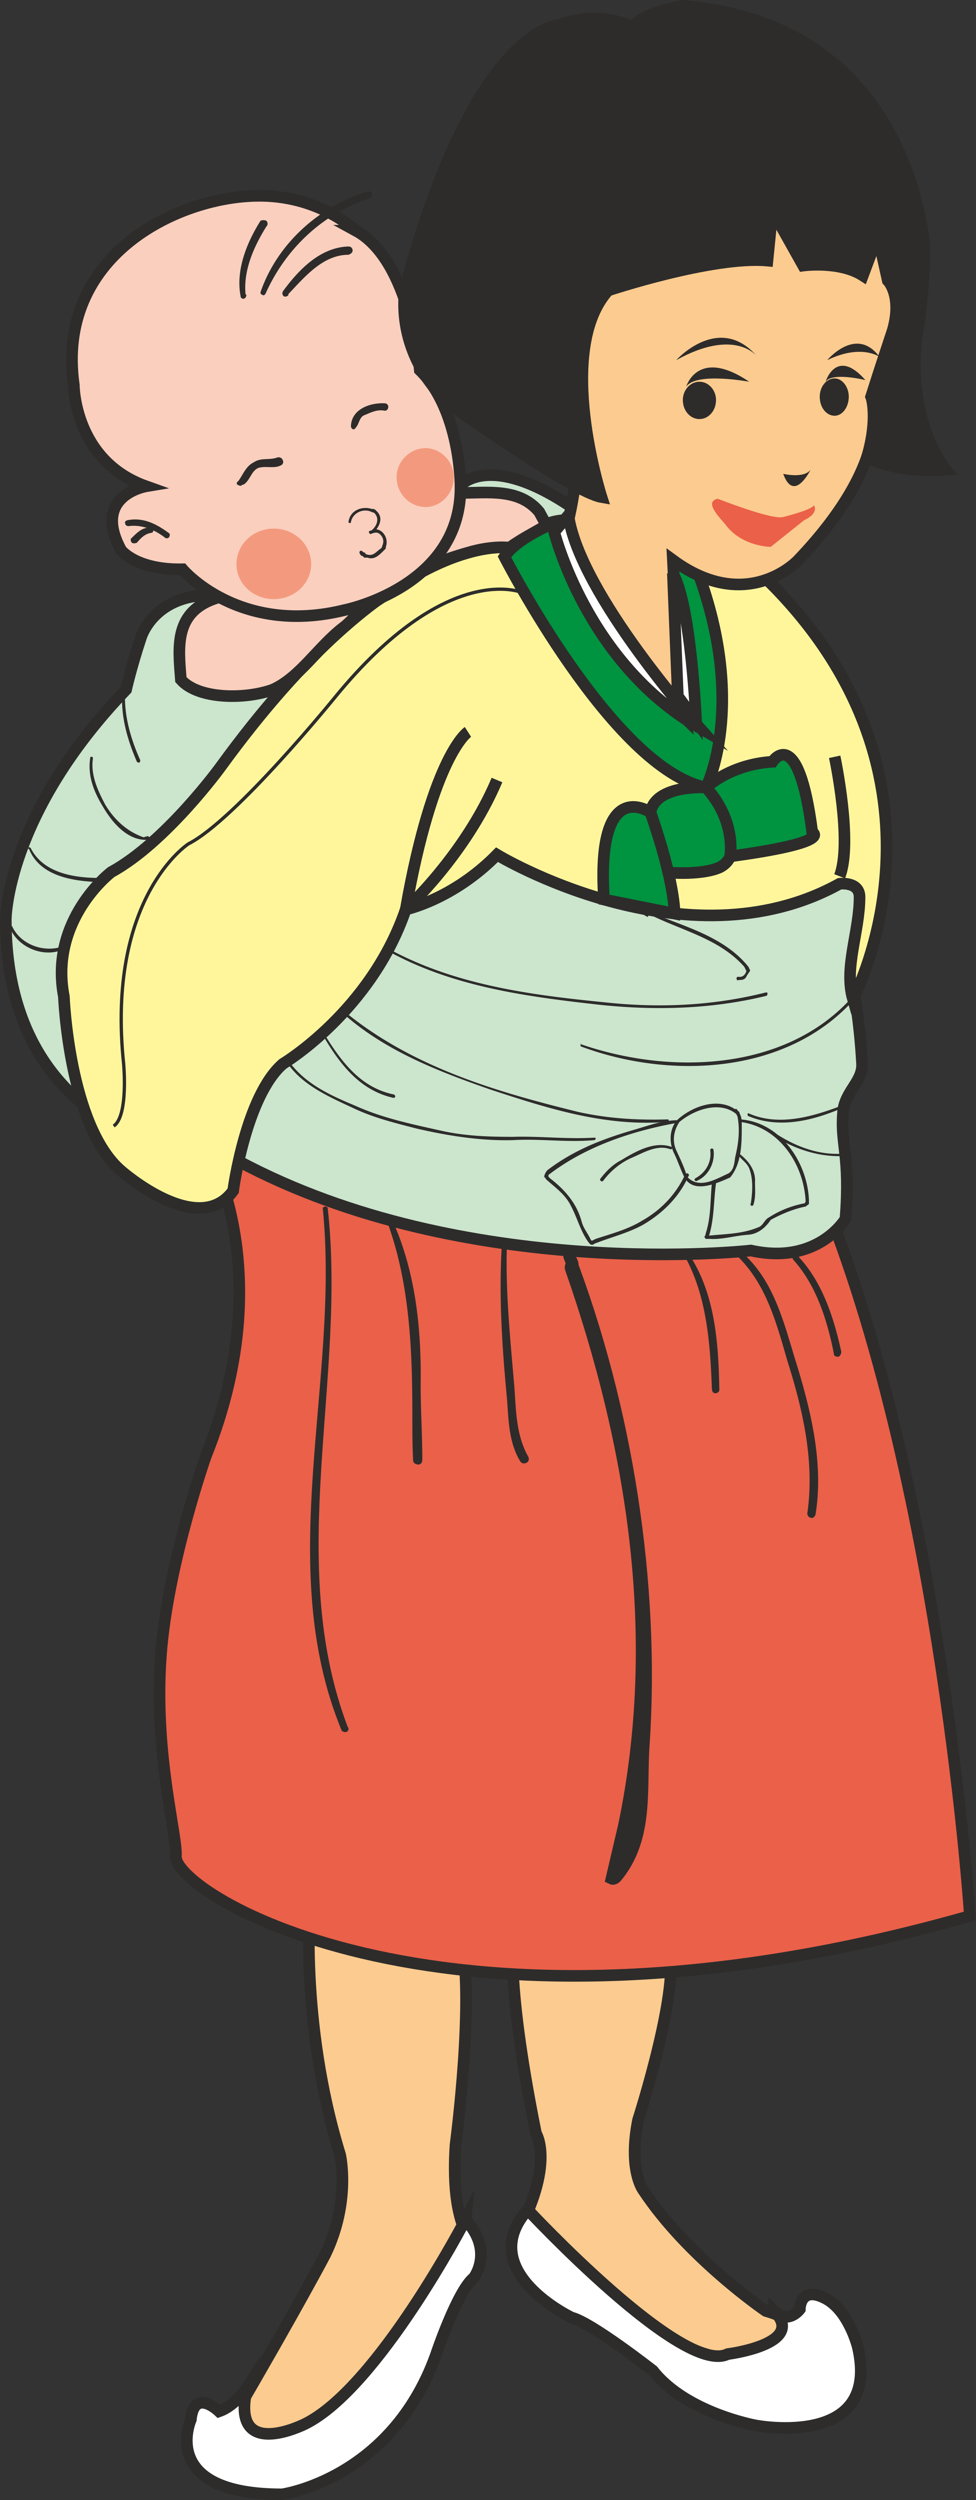 <svg xmlns="http://www.w3.org/2000/svg" width="112.93" height="289.253" viewBox="0 0 84.697 216.94"><rect x="0" y="0" width="84.697" height="216.94" fill="#333333" stroke="none"/><path d="M299.942 479.48s-1.008 3.817 1.872 18.073c0 0 1.584 2.448-1.44 8.352-1.872 3.672 15.48 11.232 18.072 11.232 2.592 0 9.288-2.448 3.312-4.176 0 0-6.768-4.608-10.656-10.512 0 0-1.296-1.728-.432-6.048 0 0 3.888-12.096 2.592-15.12 0 0-11.592-.432-13.32-1.8zm-17.712-2.52s-1.008 10.8 2.592 22.465c0 0 .936 4.032-1.296 8.64 0 0-2.376 4.536-7.92 14.04-6.336 6.84 11.088 1.728 11.088 1.728l9.432-17.064s-1.728-1.728-1.296-8.208c0 0 1.728-12.96.432-18.144 0 0-10.872.864-13.032-3.456z" style="fill:#fccb8f;stroke:#2d2c2b;stroke-width:1.008;stroke-miterlimit:10.433" transform="translate(-255.302 -312.437)"/><path d="M272.51 410.577s7.56 11.016.648 28.224c0 0-3.312 9.432-3.888 17.208-.648 8.568 1.44 15.768 1.296 17.496-.216 3.168 23.4 18.144 68.904 5.184 0 0-2.376-36.36-12.528-61.848 0 0-24.192 6.48-54.432-6.264z" style="fill:#eb6049;stroke:#2d2c2b;stroke-width:1.008;stroke-miterlimit:10.433" transform="translate(-255.302 -312.437)"/><path d="M295.694 385.665s5.328-.36 16.056 5.904l-3.456-1.944s11.448 2.592 18-.864c0 0 7.128-3.888 3.024 9.288 0 0 .576 2.736.792 6.696.072 1.584-1.584 2.448-1.656 4.32-.216 2.664.648 3.672.216 9.144 0 0-2.376 4.032-8.208 2.736 0 0-24.768 2.808-44.496-7.776 0 0-20.16-.144-20.16-20.952 0 0 0-9.072 10.44-19.944 0 0 .432-1.944 1.296-4.536 0 0 1.08-3.672 6.048-3.672s18 3.456 21.672-9.504c0 0 2.736-3.24 10.656 2.592 0 0-15.408 14.472-10.224 28.512z" style="fill:#cce5cd;stroke:#2d2c2b;stroke-width:1.008;stroke-miterlimit:10.433" transform="translate(-255.302 -312.437)"/><path d="M299.294 359.96s-9.936-1.511-24.84 19.009c0 0-4.752 6.552-9.504 9.144 0 0-5.4 4.104-4.104 10.8 0 0 .432 11.232 4.968 15.12 0 0 6.696 5.904 9.72 1.728 0 0 1.08-8.208 4.32-11.016 0 0 7.632-4.536 10.656-13.392 0 0 4.104-.864 7.92-4.752 0 0 16.344 9.936 29.736 2.52 0 0 1.728-.216 1.728 1.152 0 3.024-1.368 6.12-.576 8.856 0 0 10.152-19.008-7.416-36.36z" style="fill:#fff69c;stroke:#2d2c2b;stroke-width:1.008;stroke-miterlimit:10.433" transform="translate(-255.302 -312.437)"/><path d="M303.254 357.873s-3.168 1.296-4.176 2.88c0 0 9.432 18.432 17.496 20.016 0 0 3.6-7.056-.72-18.72 0 0-8.64-5.904-13.032-4.176z" style="fill:#009340" transform="translate(-255.302 -312.437)"/><path d="M303.254 357.873s-3.168 1.296-4.176 2.88c0 0 9.432 18.432 17.496 20.016 0 0 3.6-7.056-.72-18.72 0 0-8.64-5.904-13.032-4.176" style="fill:none;stroke:#2d2c2b;stroke-width:1.008;stroke-miterlimit:10.433" transform="translate(-255.302 -312.437)"/><path d="m333.638 338.505-2.736 8.352s2.304 5.112-6.336 14.184c0 0-4.392 4.752-10.872 0 0 0 .576 11.52 1.008 13.68 0 0-7.92-7.632-10.44-15.84 0 0 .792-2.16 1.224-6.912 0 0-7.128-27.144 13.968-24.696 0 0 13.464-2.16 14.184 11.232z" style="fill:#fccb8f;stroke:#2d2c2b;stroke-width:1.008;stroke-miterlimit:10.433" transform="translate(-255.302 -312.437)"/><path d="M313.982 343.689s3.744-4.176 7.056-.288c0 0-1.872-2.592-7.056.288zm13.104 0s2.52-3.024 4.536-.288c0 0-1.584-1.152-4.536.288zm-11.088 5.111c.792 0 1.44-.72 1.44-1.655 0-.864-.648-1.584-1.44-1.584-.792 0-1.44.72-1.44 1.584 0 .936.648 1.656 1.44 1.656zm11.736-.287c.648 0 1.224-.72 1.224-1.656 0-.864-.576-1.584-1.224-1.584-.72 0-1.296.72-1.296 1.584 0 .936.576 1.656 1.296 1.656z" style="fill:#2d2c2b" transform="translate(-255.302 -312.437)"/><path d="M314.846 345.993s1.008-3.456 5.472-.432c0 0-4.608-.864-5.472.432zm12.096-.433s.936-3.023 3.456-.143c0 0-2.88-.72-3.456.144zm-3.672 7.993s1.8.432 2.376-.36c0 0-1.44 2.952-2.376.36z" style="fill:#2d2c2b" transform="translate(-255.302 -312.437)"/><path d="M317.582 355.713s4.752 1.872 5.688 1.584c0 0 2.376-.576 2.664-1.008 0 0 .504.648-.864 1.296l-2.88 2.304s-2.448 0-3.888-1.872c-.36-.504-2.016-2.016-.72-2.304z" style="fill:#eb6049" transform="translate(-255.302 -312.437)"/><path d="m304.622 357.153-1.224 1.44s2.808 11.376 12.6 16.992c0 0-10.368-11.52-11.376-18.432z" style="fill:#fff;stroke:#2d2c2b;stroke-width:1.008;stroke-miterlimit:10.433" transform="translate(-255.302 -312.437)"/><path d="m313.694 362.193.432 10.656 1.584 2.16s-.432-10.08-2.016-12.816z" style="fill:#fff;stroke:#2d2c2b;stroke-width:1.008;stroke-miterlimit:10.433" transform="translate(-255.302 -312.437)"/><path d="M295.91 375.945s-3.024 1.944-5.4 15.408c0 0 5.184-4.752 7.92-11.232" style="fill:none;stroke:#2d2c2b;stroke-width:1.008;stroke-miterlimit:10.433" transform="translate(-255.302 -312.437)"/><path d="M300.59 363.849s-6.48-2.808-16.2 9.072c0 0-8.64 10.656-12.744 12.744 0 0-7.128 4.608-5.616 19.08 0 0 .432 4.536-.864 5.4" style="fill:none;stroke:#2d2c2b;stroke-width:.288;stroke-miterlimit:10.433" transform="translate(-255.302 -312.437)"/><path d="M316.574 380.769s-4.392-.288-4.824 2.16c0 0 1.296 3.816 1.08 5.184 0 0 3.24.36 4.968-.432 1.728-.936.864-3.168.864-3.168s0-2.808-2.088-3.744z" style="fill:#009340;stroke:#2d2c2b;stroke-width:1.008;stroke-miterlimit:10.433" transform="translate(-255.302 -312.437)"/><path d="M316.574 380.769s2.088-2.016 5.76-2.232c0 0 2.232-3.456 3.456 6.12 0 0 1.944.864-7.128 2.088 0 0 .576-3.024-2.088-5.976zm-4.824 2.16s-4.752-3.312-4.032 7.56l6.12 1.224s.072-2.592-2.088-8.784z" style="fill:#009340;stroke:#2d2c2b;stroke-width:1.008;stroke-miterlimit:10.433" transform="translate(-255.302 -312.437)"/><path d="M277.91 364.065c-1.296 0-2.52-.144-3.672.216-3.888 1.152-3.456 4.32-3.24 7.128 1.512 1.728 5.616 1.728 7.992.864 2.376-1.08 3.888-3.672 6.12-5.4.36-.216 1.44-1.44 1.872-1.656 1.296-.864 1.728-1.008 2.88-2.088 1.872-1.296 3.744-2.088 6.048-2.736 2.16-.648 3.6-.432 3.6-.432 1.224-.864 2.016-1.224 3.096-1.872.216 0-.288-.792-.504-1.224-1.728-2.088-4.464-1.656-6.84-1.656-1.296 2.088-2.592 4.104-4.752 5.184-2.88 1.224-5.688 1.944-8.712 2.808-2.016.576-1.44.504-3.888.864z" style="fill:#facfbe;stroke:#2d2c2b;stroke-width:1.008;stroke-miterlimit:10.433" transform="translate(-255.302 -312.437)"/><path d="M286.19 332.457s-3.24-3.168-8.712-3.024c-6.912.144-17.352 5.256-15.768 16.416 0 0 0 6.552 6.264 8.784 0 0-4.752.792-2.16 5.544 0 0 1.296 1.728 5.328 1.656 0 0 4.896 5.832 14.112 3.528 0 0 10.152-2.016 10.008-10.8 0 0 0-6.552-3.528-10.008 0 0-.792-9.504-5.544-12.096z" style="fill:#facfbe;stroke:#2d2c2b;stroke-width:1.008;stroke-miterlimit:10.433" transform="translate(-255.302 -312.437)"/><path d="M276.254 354.56c.072-.071.216-.071.288-.143.504-.432.576-1.08 1.152-1.368.648-.216 1.368.072 1.944-.216.216-.072.288-.288.216-.432-.072-.216-.216-.288-.432-.288-.72.288-1.44 0-2.088.432-.72.36-.936 1.08-1.368 1.656-.144.072-.144.216-.072.288.144.072.288.144.36.072zm9.936-5.04c.288-.287.288-.935.792-1.08.504-.215 1.08-.503 1.728-.36.144 0 .288-.143.288-.36a.31.31 0 0 0-.288-.287c-1.296-.072-2.88.504-2.952 1.944 0 .072 0 .216.144.288.072.072.216 0 .288-.144zm-19.728 8.569c1.152-.144 2.232.288 3.168 1.008.072.072.288.072.36-.072.072-.144.072-.288-.072-.36-1.08-.792-2.232-1.368-3.6-1.08-.144.072-.216.144-.144.288 0 .144.144.216.288.216z" style="fill:#2d2c2b" transform="translate(-255.302 -312.437)"/><path d="M268.334 358.233c-.648-.072-1.152.432-1.584.864-.144.072-.144.288 0 .432.072.072.288.072.432 0 .36-.432.72-.792 1.296-.864.072 0 .144-.144.144-.288-.072-.144-.144-.216-.288-.144z" style="fill:#2d2c2b" transform="translate(-255.302 -312.437)"/><path d="M279.062 364.425c1.8 0 3.24-1.368 3.24-3.024 0-1.728-1.44-3.096-3.24-3.096-1.8 0-3.24 1.368-3.24 3.096 0 1.656 1.44 3.024 3.24 3.024zm13.176-7.992c1.296 0 2.448-1.152 2.448-2.592 0-1.368-1.152-2.52-2.448-2.52-1.368 0-2.52 1.152-2.52 2.52 0 1.44 1.152 2.592 2.52 2.592z" style="fill:#f39a7e" transform="translate(-255.302 -312.437)"/><path d="M327.734 378.105s1.584 7.416.432 10.368" style="fill:none;stroke:#2d2c2b;stroke-width:1.008;stroke-miterlimit:10.433" transform="translate(-255.302 -312.437)"/><path d="M288.998 418.713c1.872 5.256 2.088 10.944 2.088 16.56 0 1.368 0 2.664.072 3.96.072.216.288.288.504.288.216-.072.288-.216.288-.432 0-2.16-.144-4.32-.144-6.48.072-4.824-.432-9.72-2.376-14.112-.072-.144-.216-.216-.36-.144-.144.072-.216.216-.144.36zm9.864 1.584c-.288 4.392 0 8.928.432 13.464.144 1.872.144 3.816 1.152 5.472a.38.38 0 0 0 .504.144c.216-.072.288-.288.216-.504-1.08-1.872-1.08-4.032-1.224-6.048-.36-4.248-.792-8.352-.648-12.456 0-.072 0-.216-.144-.216-.144-.072-.288 0-.288.144zm15.984 1.368c1.8 3.384 2.088 7.416 2.232 11.232 0 .216.072.432.288.432.216 0 .36-.144.36-.288-.072-4.032-.36-8.208-2.52-11.592-.072-.144-.216-.144-.36-.072-.072.072-.144.216-.072.36zm4.536-.145c2.448 2.449 3.312 5.76 4.248 9 1.368 4.32 2.376 8.785 1.728 13.249 0 .144.144.36.288.36.216.072.36-.072.432-.288.72-4.536-.432-9.144-1.8-13.536-1.008-3.312-1.872-6.768-4.536-9.144-.144-.072-.288-.072-.36 0-.072.144-.072.288 0 .36zm4.752.217c2.016 2.232 2.952 5.256 3.528 8.136 0 .216.144.288.36.288.144 0 .288-.216.288-.432-.648-2.952-1.656-6.12-3.816-8.352-.072-.072-.288-.072-.36 0-.072.072-.072.288 0 .36z" style="fill:#2d2c2b" transform="translate(-255.302 -312.437)"/><path d="M308.366 475.449c.144.072.288 0 .432-.144 2.808-3.384 2.088-7.704 2.376-11.52.936-14.04-1.512-29.304-6.48-42.336-.072-.144.432.72.288.792-.144 0-.216.144-.144.288 5.328 15.264 8.064 31.752 4.608 48.312z" style="fill:#2d2c2b;stroke:#2d2c2b;stroke-width:1.008;stroke-miterlimit:10.433" transform="translate(-255.302 -312.437)"/><path d="M283.31 417.273c1.512 14.976-4.32 30.96 1.656 45.36.144.072.288.144.432.072.144-.072.216-.288.072-.432-5.472-14.472-.072-30.096-1.728-45 0-.072-.072-.144-.216-.144-.072 0-.216.072-.216.144z" style="fill:#2d2c2b" transform="translate(-255.302 -312.437)"/><path d="M322.478 512.96c2.88 2.88-4.032 3.745-4.032 3.745-3.888 1.944-17.352-12.528-17.352-12.528-4.68 5.328 3.816 9.36 3.816 9.36 1.728.432 7.056 4.608 7.056 4.608 2.88 3.672 8.928 4.752 8.928 4.752s10.872 2.088 8.856-6.768c0 0-.792-3.312-2.952-4.32-2.088-1.008-2.088 1.008-2.088 1.008s-1.008 1.368-2.232.144zm-26.784-7.92s-7.56 14.545-13.896 17.713c0 0-6.624 3.384-5.04-3.168 0 0-1.008 1.584-2.448 2.088 0 0-2.16-2.088-2.448.72 0 0-2.88 6.48 7.92 6.48 0 0 9.432-1.296 13.32-12.024 0 0 1.872-5.616 3.312-6.768 0 0 1.8-2.304-.72-5.04z" style="fill:#fff;stroke:#2d2c2b;stroke-width:1.008;stroke-miterlimit:10.433" transform="translate(-255.302 -312.437)"/><path d="M308.078 337.64s9.072-3.023 13.824-2.591l.432-4.32 2.664 4.752s3.168-.432 5.184.864l1.296-3.456.864 3.888s1.296 1.296.432 4.32c0 0-1.152 3.456-1.872 5.76 0 0 .648 1.8-.36 5.256 0 0 2.52 1.44 6.84 1.08 0 0-3.888-4.608-2.304-12.96 0 0 .72-5.184.288-7.704-1.08-6.48-5.184-18.288-20.808-19.584 0 0-3.888.72-4.32 1.872 0 0-2.736-1.584-6.408-.216 0 0-7.272.144-13.32 22.608 0 0-1.296 5.616 3.888 10.368 0 0 10.584 7.56 13.104 7.992 0 0-4.104-12.744.576-17.928z" style="fill:#2d2c2b;stroke:#2d2c2b;stroke-width:1.008;stroke-miterlimit:10.433" transform="translate(-255.302 -312.437)"/><path d="M280.286 338c1.44-1.511 3.024-3.455 5.256-3.455.216-.072.36-.216.36-.36 0-.216-.144-.36-.36-.36-2.448.072-4.32 2.016-5.688 3.888-.072.144-.072.288.072.432.144.072.36 0 .432-.144zm-1.944-.071c1.728-3.888 4.968-6.984 9.072-8.28.144-.072.216-.216.144-.432 0-.144-.216-.216-.432-.144-4.176 1.296-7.776 4.536-9.216 8.712 0 .072 0 .216.144.216.144.144.216 0 .288-.072zm-1.728.071c-.216-2.087.72-4.175 1.8-5.903a.348.348 0 0 0 0-.504.615.615 0 0 0-.504 0c-1.224 1.944-2.16 4.32-1.728 6.552 0 .144.144.216.216.216.216 0 .288-.216.288-.36zm9.144 19.729c.144-.792 1.08-1.224 1.8-.864l.216.072-.072-.072.072.072c.504.504.216 1.152-.216 1.512l-.216.072s-.072.072 0 .144c0 .072.144.144.216.072.216-.072.432-.144.648 0 .36.288.432.648.288 1.008l-.072.216.072-.072-.144.144c-.36.216-.648.72-1.224.504h-.144.072l-.072-.144c-.144 0-.144-.072-.288-.144 0-.072-.144 0-.144 0-.072.072-.072.144 0 .288l.144.144h.072l.144.144h.288c.576.216 1.008-.216 1.368-.576l.144-.144.072-.072v-.144c.288-.72-.288-1.656-1.08-1.512l-.288.144c-.072 0-.144.072-.072.144 0 .072.072.144.216.072l.288-.216c.36-.432.72-1.08.216-1.656l-.144-.144-.072-.072-.216-.072c0 .072 0 .072.072.072-.864-.36-2.016 0-2.16 1.08 0 0 0 .072.072.072.072.072.144 0 .144-.072zm-19.728 13.896c-.432 2.376.216 4.752 1.152 6.912.072.072.144.072.216.072.072-.072.072-.144.072-.216-.936-2.088-1.584-4.464-1.224-6.768 0-.072-.072-.072-.072-.072-.072 0-.144 0-.144.072zm-2.88 6.48c-.288 1.584.288 3.024 1.08 4.32.792 1.368 2.16 3.024 3.96 2.88.072-.072.072-.144.072-.216-.072-.072-.144-.144-.216-.072-.144 0-.216.072-.288.072-1.44-.504-2.52-1.512-3.312-2.808-.648-1.224-1.296-2.592-1.08-4.032 0-.144-.072-.144-.144-.144h-.072zm-5.328 7.992c.936 2.376 3.816 2.808 6.12 2.88.072 0 .072-.072.072-.144s0-.216-.072-.216c-2.232 0-4.896-.432-5.976-2.592-.072-.072-.144-.072-.144-.072-.072 0-.072.144-.072.144zm-1.656 6.84c.648 1.656 2.808 2.592 4.464 1.944a.155.155 0 0 0 .144-.144c0-.144-.072-.144-.144-.144-1.584.504-3.528-.216-4.248-1.728 0-.072-.072-.072-.144-.072s-.072.072-.072.144zm53.496-1.872c.288.216 1.368.432 1.728.576 2.88 1.512 6.264 2.16 8.496 4.68l.216.432v-.144l-.072.216c-.144.288-.36.432-.72.36-.072.072-.144.144-.072.216 0 .072.072.144.144.072.288 0 .576 0 .72-.36l.288-.432v-.072l-.144-.288c-2.088-2.592-5.472-3.456-8.424-4.68a7.134 7.134 0 0 1-1.224-.792c-.072-.072-.144 0-.144 0-.072.072-.072.144 0 .144zm-20.952 3.744c5.688 3.24 12.24 4.104 18.72 4.824 4.824.504 9.72.36 14.4-.792.072-.072.072-.144.072-.216 0-.072-.072-.072-.144-.072-4.536 1.152-9.216 1.368-13.896.864-6.552-.648-13.248-1.512-19.152-4.824 0 0-.072 0-.144.072 0 .072 0 .144.144.144zm16.992 8.424c7.704 2.88 17.784 2.448 23.616-3.96.072-.072 0-.144-.072-.216 0 0-.144 0-.144.072-5.832 6.336-15.84 6.552-23.472 3.888h.144s-.072 0-.072.072c-.072.072 0 .072 0 .144zm-20.736-2.953c3.672 3.313 8.352 5.113 12.888 6.697 5.04 1.656 10.008 3.24 15.336 2.808.072 0 .144 0 .144-.144 0-.072-.072-.072-.144-.072-2.592.072-5.112-.072-7.704-.648-7.344-1.8-14.544-3.96-20.376-8.784h-.144c-.072.072-.072.144 0 .216zm35.28 9c2.736 1.153 5.76.36 8.352-.791a.155.155 0 0 0 .144-.144c-.072-.072-.072-.144-.144-.072-2.592 1.008-5.616 1.944-8.28.792-.072-.072-.144 0-.144.072 0 0 0 .144.072.144zm-36.864-6.911c1.44 2.448 3.168 4.68 6.048 5.328.072 0 .144 0 .144-.072.072-.072 0-.144-.072-.216-2.88-.576-4.536-2.808-5.976-5.112 0-.072-.072-.072-.144-.072 0 .072-.072.144 0 .144zm36 6.551c-1.512-1.367-3.888-.575-5.256.649-.72.72-.792 1.944-.36 2.88.36.72.576 1.44.936 2.16.792 1.44 2.808.504 3.96 0 1.08-1.296 1.008-3.24 1.008-4.824 0-.36-.144-.792-.432-1.08 0-.072-.144-.072-.144 0-.144 0-.144.072-.072.144.072.144.216.288.288.504.216 1.224.072 2.304-.216 3.528-.072.576-.144 1.224-.72 1.44-1.08.504-2.448 1.296-3.456.216-.216-.792-.576-1.512-.936-2.304-.36-.792-.216-1.728.288-2.448 1.296-1.08 3.528-1.872 4.968-.648.072 0 .144 0 .216-.072.072-.072 0-.144-.072-.216z" style="fill:#2d2c2b" transform="translate(-255.302 -312.437)"/><path d="M315.782 414.897c1.008-.432 1.584-1.584 1.44-2.664a.155.155 0 0 0-.144-.144.155.155 0 0 0-.144.144c.144 1.008-.36 1.944-1.296 2.448-.072.072-.072.144-.072.144.072.072.144.144.216.072zm-1.656-5.257c-1.296 0-2.448.433-3.672.793-2.736.792-5.256 1.728-7.632 3.528-.144.144-.216.288-.288.504v.072c0 .072 0 .072.072.072l.072.144c.792.72 1.656 1.296 2.16 2.304.576 1.08.864 2.304 1.584 3.24l.072.072c.072.072.072.072.144.072h.144l.072-.072c1.44-.576 2.952-.936 4.248-1.656 1.728-1.008 3.168-2.448 3.96-4.248.072-.072 0-.144-.072-.216-.072 0-.144 0-.216.072-.792 1.728-2.088 3.096-3.744 4.032-1.296.792-2.736 1.152-4.032 1.584l-.432.216h.144-.072.072l-.144-.144c-.216-.504-.648-1.008-.792-1.584-.432-1.584-1.44-2.736-2.736-3.744l-.216-.216.072.144v-.288.072c3.168-2.448 7.2-3.816 11.232-4.536.072 0 .072 0 .072-.072s0-.144-.072-.144z" style="fill:#2d2c2b" transform="translate(-255.302 -312.437)"/><path d="M313.55 411.945c-1.44-.504-3.024.36-4.32 1.152-.72.36-1.296.936-1.8 1.584-.072.072-.072.144 0 .216.072.072.144.072.216 0 .648-.864 1.512-1.584 2.52-2.016 1.008-.432 2.16-1.152 3.312-.72.072 0 .144 0 .144-.072s0-.144-.072-.144zm5.976-2.16c3.384.432 5.544 3.672 5.688 6.912v.144-.144l-.072.144c-1.08.216-2.088.576-3.096 1.224-.432.216-.504.72-.936.864-1.368.576-2.808.576-4.248.72h-.144v.216l.072-.072c.504-1.512.432-3.168.648-4.68a.155.155 0 0 0-.144-.144c-.072 0-.216 0-.216.144-.144 1.44-.072 2.88-.504 4.248l-.072.288c-.072.072-.072.144-.072.144l.072.072s0 .072.072.072h.288c1.152.072 2.232-.288 3.384-.36.864-.072 1.512-.648 1.944-1.296.936-.504 1.944-.936 3.024-1.152l.288-.216v-.36c-.144-3.312-2.52-6.768-5.976-6.984-.072 0-.072.072-.072.072 0 .072 0 .144.072.144z" style="fill:#2d2c2b" transform="translate(-255.302 -312.437)"/><path d="M319.382 412.665c.288.432.72.648.936 1.152.36.936.288 2.016.144 3.024-.072.072 0 .144 0 .216.144 0 .216 0 .216-.072.216-.648.144-1.296.144-1.944.072-1.08-.576-1.872-1.296-2.448-.072-.072-.144-.072-.144-.072-.072.072-.072.144 0 .144zm-39.096-7.92c1.296 1.872 3.6 2.88 5.616 3.816 1.8.864 3.6 1.296 5.544 1.8 2.808.648 5.616 1.08 8.352 1.008 2.376-.144 4.68.216 7.056 0a.155.155 0 0 0 .144-.144c0-.072-.072-.072-.144-.072-2.376.144-4.68-.144-7.056-.072-2.16 0-4.248-.072-6.408-.576-2.592-.576-4.968-1.08-7.344-2.16-2.088-.864-4.248-1.872-5.616-3.744-.072 0-.144-.072-.144 0-.072 0-.072.072 0 .144zm42.408 6.408c1.8 1.08 3.888 1.728 5.976 1.584.072 0 .144 0 .144-.144 0 0-.072-.072-.144-.072-2.088.216-4.104-.504-5.832-1.584-.072 0-.144 0-.144.072v.144z" style="fill:#2d2c2b" transform="translate(-255.302 -312.437)"/></svg>
